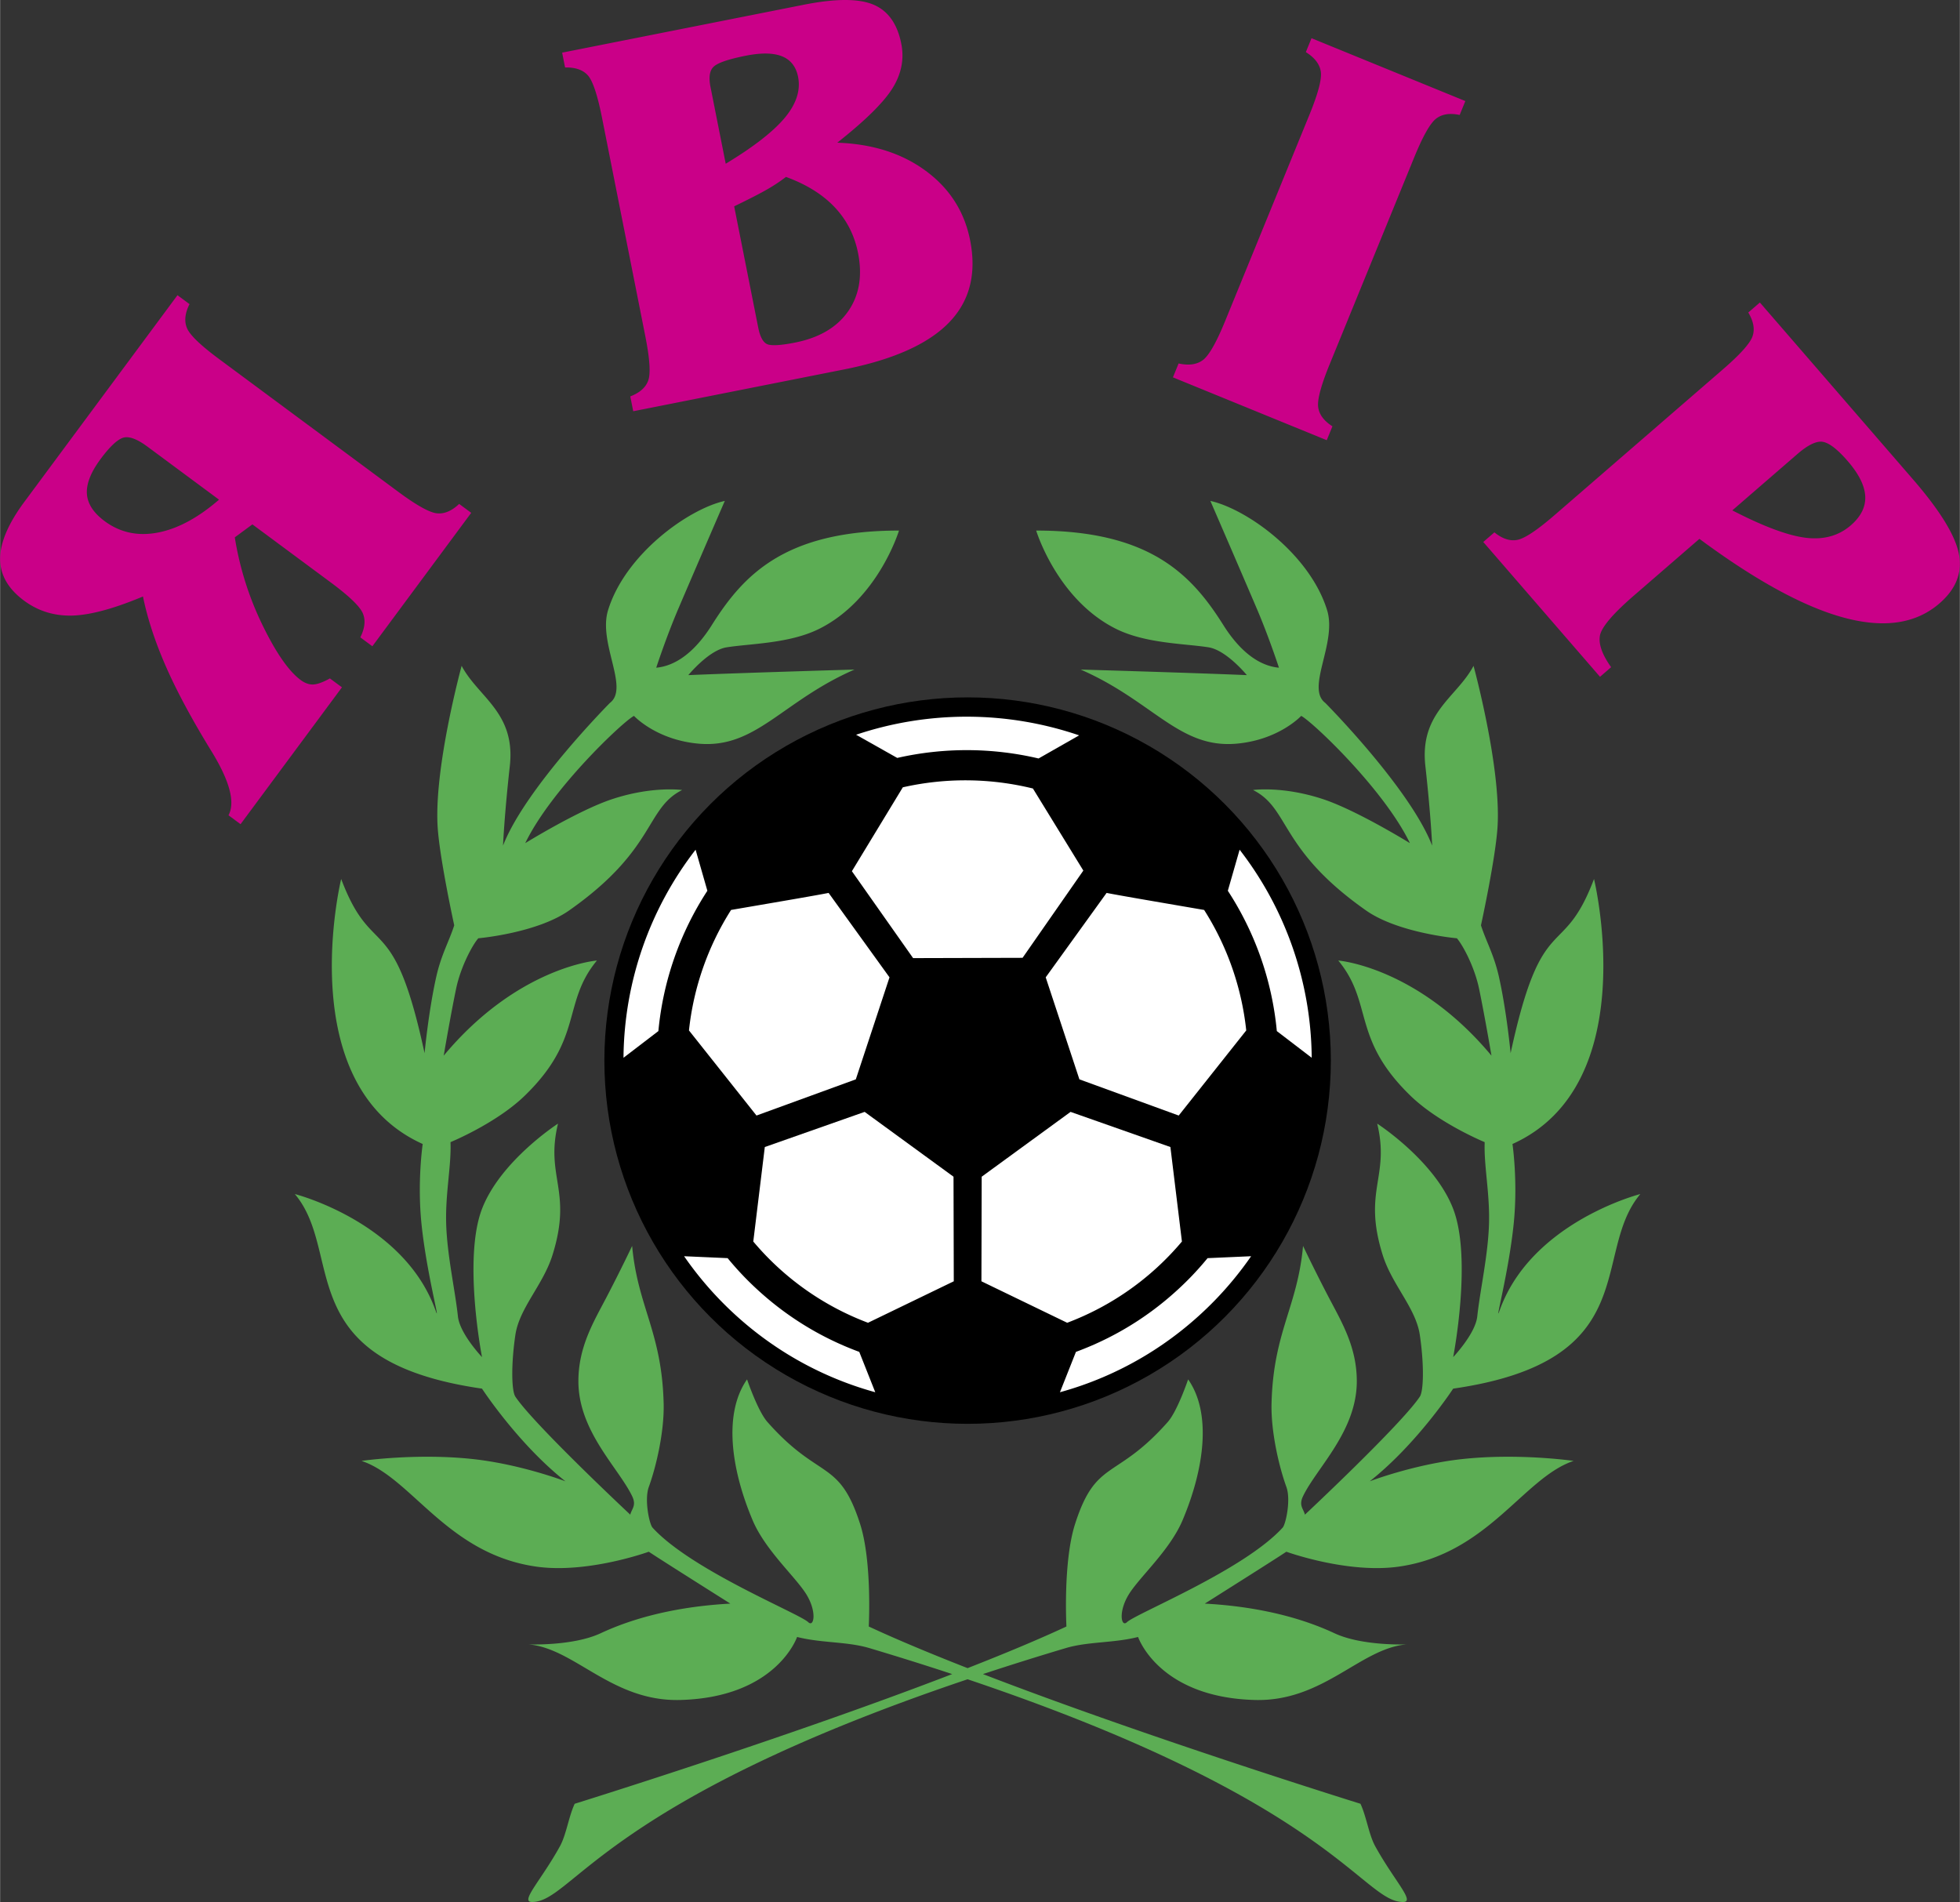 <?xml version="1.0" encoding="UTF-8"?> <svg xmlns="http://www.w3.org/2000/svg" width="2500" height="2426" viewBox="0 0 218.135 211.705"><rect x="0" y="0" width="218.135" height="211.705" fill="#333333" stroke="none"/><path d="M161.735 154.564c21.453-3.094 15.265-15.059 20.834-21.659 0 0-2.201.56-5 1.964-3.785 1.898-8.662 5.34-10.678 11.031-.599 1.69 1.03-4.288 1.582-9.695.481-4.72-.137-8.87-.137-8.87 14.646-6.601 9.076-29.499 9.076-29.499-3.507 9.283-5.776 3.095-9.283 19.391 0 0-.442-4.689-1.306-8.526-.555-2.463-1.43-3.933-1.994-5.707 0 0 1.675-7.646 1.856-11.14.346-6.688-2.682-17.74-2.682-17.74-1.856 3.507-6.024 5.192-5.363 11.139.619 5.57.756 8.87.756 8.87-2.476-6.395-11.896-15.884-11.896-15.884-2.193-1.66 1.33-6.651.206-10.314-1.912-6.229-8.922-11.265-12.996-12.17 0 0 2.833 6.528 5.157 11.964 1.366 3.194 2.476 6.601 2.476 6.601-2.269-.206-4.387-1.883-6.188-4.744-3.507-5.57-8.118-10.521-20.834-10.521 0 0 2.31 7.653 8.87 10.933 3.301 1.65 7.639 1.64 10.314 2.063 1.997.315 4.263 3.094 4.263 3.094-6.601-.275-18.497-.619-18.497-.619 8.045 3.507 10.957 8.806 17.328 8.251 4.744-.413 7.22-3.094 7.22-3.094 1.242.641 9.213 8.182 12.102 14.165 0 0-5.877-3.633-9.626-4.882-4.518-1.504-7.838-1.032-7.838-1.032 4.125 2.063 2.888 6.601 12.583 13.408 3.601 2.528 10.108 3.095 10.108 3.095.642.733 1.96 3.15 2.476 5.639.644 3.114 1.375 7.426 1.375 7.426-8.251-9.901-17.052-10.589-17.052-10.589 3.919 4.744 1.444 8.663 8.045 15.058 3.17 3.071 8.251 5.157 8.251 5.157-.101 2.632.581 5.688.481 9.077-.103 3.518-.991 7.372-1.306 10.314-.189 1.77-2.259 4.081-2.682 4.538 0 0 2.136-10.948 0-16.502-2.063-5.363-8.458-9.489-8.458-9.489 1.444 5.982-1.65 7.426.619 14.646 1.04 3.31 3.682 5.878 4.125 8.871.486 3.283.431 6.229 0 6.876-2.062 3.094-12.789 13.133-12.789 13.133-.153-.654-.715-1.008-.207-2.062 1.524-3.164 5.982-7.22 5.982-12.79 0-3.804-1.675-6.571-3.095-9.283a183.299 183.299 0 0 1-2.888-5.776c-.619 6.807-3.308 9.556-3.507 17.534-.078 3.126.825 7.013 1.65 9.283.523 1.439-.065 4.157-.413 4.538-4.332 4.745-16.32 9.553-17.328 10.521-.643.618-.993-1.147.206-3.094 1.199-1.946 4.565-4.899 5.982-8.251 2.404-5.688 3.27-11.89.619-15.678 0 0-1.184 3.518-2.269 4.745-5.776 6.532-7.977 4.057-10.314 11.346-1.352 4.213-.963 11.415-.963 11.415-3.16 1.47-6.938 3.043-11.002 4.634-4.064-1.591-7.841-3.165-11.001-4.634 0 0 .389-7.202-.963-11.415-2.338-7.289-4.538-4.813-10.313-11.346-1.086-1.227-2.27-4.745-2.27-4.745-2.651 3.788-1.786 9.99.619 15.678 1.417 3.352 4.784 6.305 5.982 8.251 1.199 1.947.849 3.712.206 3.094-1.007-.968-12.996-5.776-17.328-10.521-.348-.38-.936-3.099-.413-4.538.825-2.27 1.729-6.156 1.65-9.283-.199-7.978-2.888-10.727-3.507-17.534 0 0-1.307 2.755-2.888 5.776-1.42 2.711-3.095 5.479-3.095 9.283 0 5.569 4.458 9.626 5.982 12.79.508 1.054-.053 1.408-.207 2.062 0 0-10.727-10.039-12.789-13.133-.431-.646-.487-3.593 0-6.876.443-2.993 3.085-5.561 4.125-8.871 2.269-7.22-.825-8.664.619-14.646 0 0-6.395 4.126-8.458 9.489-2.136 5.554 0 16.502 0 16.502-.423-.458-2.492-2.769-2.682-4.538-.315-2.942-1.204-6.796-1.307-10.314-.099-3.388.583-6.445.482-9.077 0 0 5.081-2.086 8.251-5.157 6.601-6.395 4.125-10.314 8.045-15.058 0 0-8.801.688-17.053 10.589 0 0 .731-4.312 1.375-7.426.515-2.489 1.834-4.906 2.475-5.639 0 0 6.507-.566 10.108-3.095 9.695-6.807 8.458-11.345 12.583-13.408 0 0-3.321-.473-7.838 1.032-3.75 1.249-9.627 4.882-9.627 4.882 2.888-5.982 10.86-13.523 12.102-14.165 0 0 2.476 2.682 7.22 3.094 6.371.554 9.283-4.745 17.328-8.251 0 0-11.896.344-18.497.619 0 0 2.267-2.778 4.264-3.094 2.675-.423 7.013-.413 10.314-2.063 6.559-3.28 8.87-10.933 8.87-10.933-12.716 0-17.328 4.951-20.834 10.521-1.802 2.861-3.919 4.538-6.188 4.744 0 0 1.11-3.406 2.476-6.601 2.324-5.436 5.157-11.964 5.157-11.964-4.073.905-11.084 5.941-12.996 12.17-1.125 3.663 2.399 8.654.207 10.314 0 0-9.421 9.489-11.896 15.884 0 0 .138-3.3.756-8.87.661-5.947-3.507-7.632-5.363-11.139 0 0-3.028 11.053-2.682 17.74.181 3.494 1.857 11.14 1.857 11.14-.565 1.774-1.439 3.243-1.995 5.707-.865 3.837-1.306 8.526-1.306 8.526-3.507-16.296-5.776-10.108-9.283-19.391 0 0-5.57 22.897 9.076 29.499 0 0-.619 4.15-.138 8.87.552 5.407 2.18 11.385 1.582 9.695-2.016-5.691-6.894-9.133-10.678-11.031-2.799-1.405-5-1.964-5-1.964 5.57 6.601-.619 18.565 20.834 21.659 0 0 3.988 6.12 9.283 10.314 0 0-4.931-1.893-10.314-2.476-6.302-.682-12.377.207-12.377.207 5.57 1.856 9.489 10.314 19.391 11.758 5.737.837 12.583-1.65 12.583-1.65 1.053.719 9.077 5.776 9.077 5.776-4.125.223-9.505.998-14.44 3.3-3.094 1.444-8.045 1.238-8.045 1.238 5.157.413 9.283 6.395 16.916 6.188 10.724-.289 12.996-7.014 12.996-7.014 2.729.692 5.563.498 8.045 1.238 3.266.975 6.332 1.939 9.221 2.893-18.522 7.14-42.02 14.435-42.02 14.435-.678 1.46-.928 3.437-1.65 4.745-2.136 3.865-4.481 6.188-3.094 6.188 4.542 0 7.762-11.078 48.476-24.79 40.715 13.712 43.935 24.79 48.477 24.79 1.387 0-.958-2.323-3.094-6.188-.723-1.308-.973-3.284-1.651-4.745 0 0-23.498-7.295-42.02-14.435a335.153 335.153 0 0 1 9.221-2.893c2.481-.74 5.315-.545 8.045-1.238 0 0 2.271 6.725 12.996 7.014 7.632.206 11.758-5.776 16.915-6.188 0 0-4.951.207-8.045-1.238-4.935-2.303-10.315-3.077-14.44-3.3 0 0 8.024-5.057 9.077-5.776 0 0 6.846 2.487 12.583 1.65 9.902-1.444 13.821-9.901 19.391-11.758 0 0-6.075-.888-12.376-.207-5.384.583-10.314 2.476-10.314 2.476 5.298-4.194 9.286-10.314 9.286-10.314z" fill="#5cad54"></path><path d="M24.366 55.616c-2.346 2.031-4.626 3.253-6.842 3.669-2.215.415-4.178-.011-5.889-1.279-1.248-.925-1.906-1.942-1.976-3.052-.068-1.11.439-2.396 1.522-3.859.966-1.304 1.773-2.085 2.422-2.343.65-.258 1.583.063 2.798.963l7.965 5.901zm28.07 1.466l-1.341-.993c-.834.792-1.667 1.139-2.5 1.043-.832-.098-2.272-.904-4.318-2.421L24.371 39.963c-2.041-1.512-3.229-2.651-3.562-3.418-.334-.768-.243-1.665.272-2.694l-1.34-.994L2.693 55.866C.908 58.276.01 60.379 0 62.176c-.009 1.797.878 3.356 2.664 4.68 1.563 1.157 3.345 1.711 5.345 1.662 2-.051 4.631-.759 7.891-2.125.491 2.413 1.327 4.977 2.51 7.693 1.184 2.715 2.838 5.812 4.965 9.291l.17.273c2.016 3.296 2.641 5.661 1.875 7.095l1.341.993 11.286-15.234-1.341-.992c-.759.423-1.371.647-1.836.674-.464.024-.936-.14-1.417-.496-1.327-.983-2.745-3.024-4.252-6.121a34.832 34.832 0 0 1-3.081-9.758l1.96-1.444 8.708 6.452c2.047 1.517 3.238 2.658 3.573 3.427.335.768.245 1.666-.269 2.695l1.34.993 11.004-14.852zM81.705 22.967c1.702-.825 2.938-1.46 3.71-1.908a18.225 18.225 0 0 0 2.055-1.367c2.267.826 4.073 1.947 5.417 3.367 1.344 1.421 2.213 3.122 2.606 5.104.505 2.548.135 4.712-1.108 6.495-1.244 1.782-3.217 2.941-5.917 3.476-1.43.284-2.413.358-2.948.223-.535-.136-.915-.767-1.138-1.896l-2.677-13.494zM79.068 9.67c-.223-1.117-.085-1.883.411-2.297.494-.412 1.668-.804 3.521-1.172 1.734-.345 3.081-.32 4.04.07.96.391 1.553 1.154 1.778 2.289.295 1.489-.194 3.002-1.471 4.539-1.276 1.537-3.471 3.245-6.583 5.125L79.068 9.67zm14.839 31.458c5.453-1.079 9.345-2.811 11.677-5.192 2.331-2.382 3.125-5.447 2.382-9.199-.632-3.188-2.277-5.76-4.933-7.718-2.656-1.957-5.942-3.002-9.855-3.136 3.13-2.469 5.185-4.499 6.164-6.084.98-1.585 1.301-3.229.964-4.931-.442-2.228-1.485-3.683-3.127-4.363-1.644-.68-4.217-.673-7.724.022L62.557 5.86l.327 1.65c1.147-.024 1.995.271 2.54.884.546.614 1.072 2.194 1.576 4.737l4.812 24.277c.493 2.485.606 4.123.338 4.912-.267.79-.938 1.391-2.008 1.805l.328 1.65 23.437-4.647zM130.542 42.002l.632-1.547c1.144.253 2.05.122 2.719-.39.669-.513 1.486-1.95 2.453-4.312l9.388-22.975c.964-2.361 1.388-3.958 1.269-4.793-.12-.834-.674-1.563-1.667-2.185l.632-1.547 17.122 6.996-.632 1.547c-1.106-.236-1.986-.093-2.64.425-.654.519-1.465 1.958-2.429 4.319L148 40.515c-.967 2.361-1.396 3.957-1.292 4.786.104.827.633 1.544 1.587 2.15l-.632 1.547-17.121-6.996zM200.038 50.547c1.22-1.056 2.186-1.509 2.896-1.357.711.151 1.616.861 2.714 2.129 1.242 1.436 1.894 2.743 1.952 3.921.058 1.178-.478 2.257-1.607 3.235-1.341 1.16-3.004 1.622-4.989 1.385-1.985-.238-4.717-1.255-8.198-3.052l7.232-6.261zM178.08 75.333l1.237-1.071c-.989-1.386-1.406-2.548-1.251-3.485.154-.939 1.419-2.436 3.794-4.492l7.285-6.307c6.29 4.659 11.663 7.586 16.12 8.781 4.456 1.194 7.988.662 10.597-1.596 1.844-1.596 2.566-3.428 2.166-5.494-.4-2.068-2.099-4.833-5.097-8.296l-17.057-19.702-1.29 1.116c.587.981.745 1.864.471 2.649-.274.786-1.367 2.006-3.278 3.662l-18.745 16.229c-1.937 1.676-3.317 2.597-4.141 2.762-.823.164-1.68-.114-2.568-.833l-1.237 1.071 12.994 15.006z" fill="#ca0088"></path><circle cx="107.688" cy="118.052" r="40.43"></circle><path d="M77.411 94.578a38.33 38.33 0 0 0-8.023 22.93v.227l3.881-2.969a34.46 34.46 0 0 1 5.453-15.618l-1.311-4.57zM82.836 142.129a34.888 34.888 0 0 1-1.859-2.089l-4.846-.214a38.5 38.5 0 0 0 4.027 4.901c4.787 4.93 10.714 8.436 17.252 10.238l-1.781-4.492c-4.845-1.788-9.148-4.592-12.793-8.344zM92.217 99.388c-1.421.277-4.406.79-10.857 1.895a31.16 31.16 0 0 0-4.687 13.411l7.516 9.473 11.056-4.029 3.749-11.354-6.777-9.396zM106.12 130.975l-9.893-7.215-11.112 3.912-1.283 10.518a30.902 30.902 0 0 0 12.771 9.043l9.546-4.617-.029-11.641zM114.957 87.765a31.526 31.526 0 0 0-14.48-.132l-5.669 9.337 6.814 9.674 12.185-.033 6.763-9.71-5.613-9.136zM115.588 84.423l4.513-2.573a38.731 38.731 0 0 0-24.826-.068l4.581 2.58a34.938 34.938 0 0 1 15.732.061zM137.964 94.578a38.323 38.323 0 0 1 8.023 22.93v.227l-3.881-2.969a34.471 34.471 0 0 0-5.453-15.618l1.311-4.57zM132.539 142.129a34.903 34.903 0 0 0 1.86-2.089l4.846-.214a38.5 38.5 0 0 1-4.027 4.901c-4.788 4.93-10.715 8.436-17.252 10.238l1.78-4.492c4.846-1.788 9.15-4.592 12.793-8.344zM123.158 99.388c1.422.277 4.407.79 10.857 1.895a31.16 31.16 0 0 1 4.687 13.411l-7.516 9.473-11.055-4.029-3.75-11.354 6.777-9.396zM109.256 130.975l9.893-7.215 11.112 3.912 1.282 10.518a30.902 30.902 0 0 1-12.772 9.043l-9.545-4.617.03-11.641z" fill="#fff"></path></svg> 